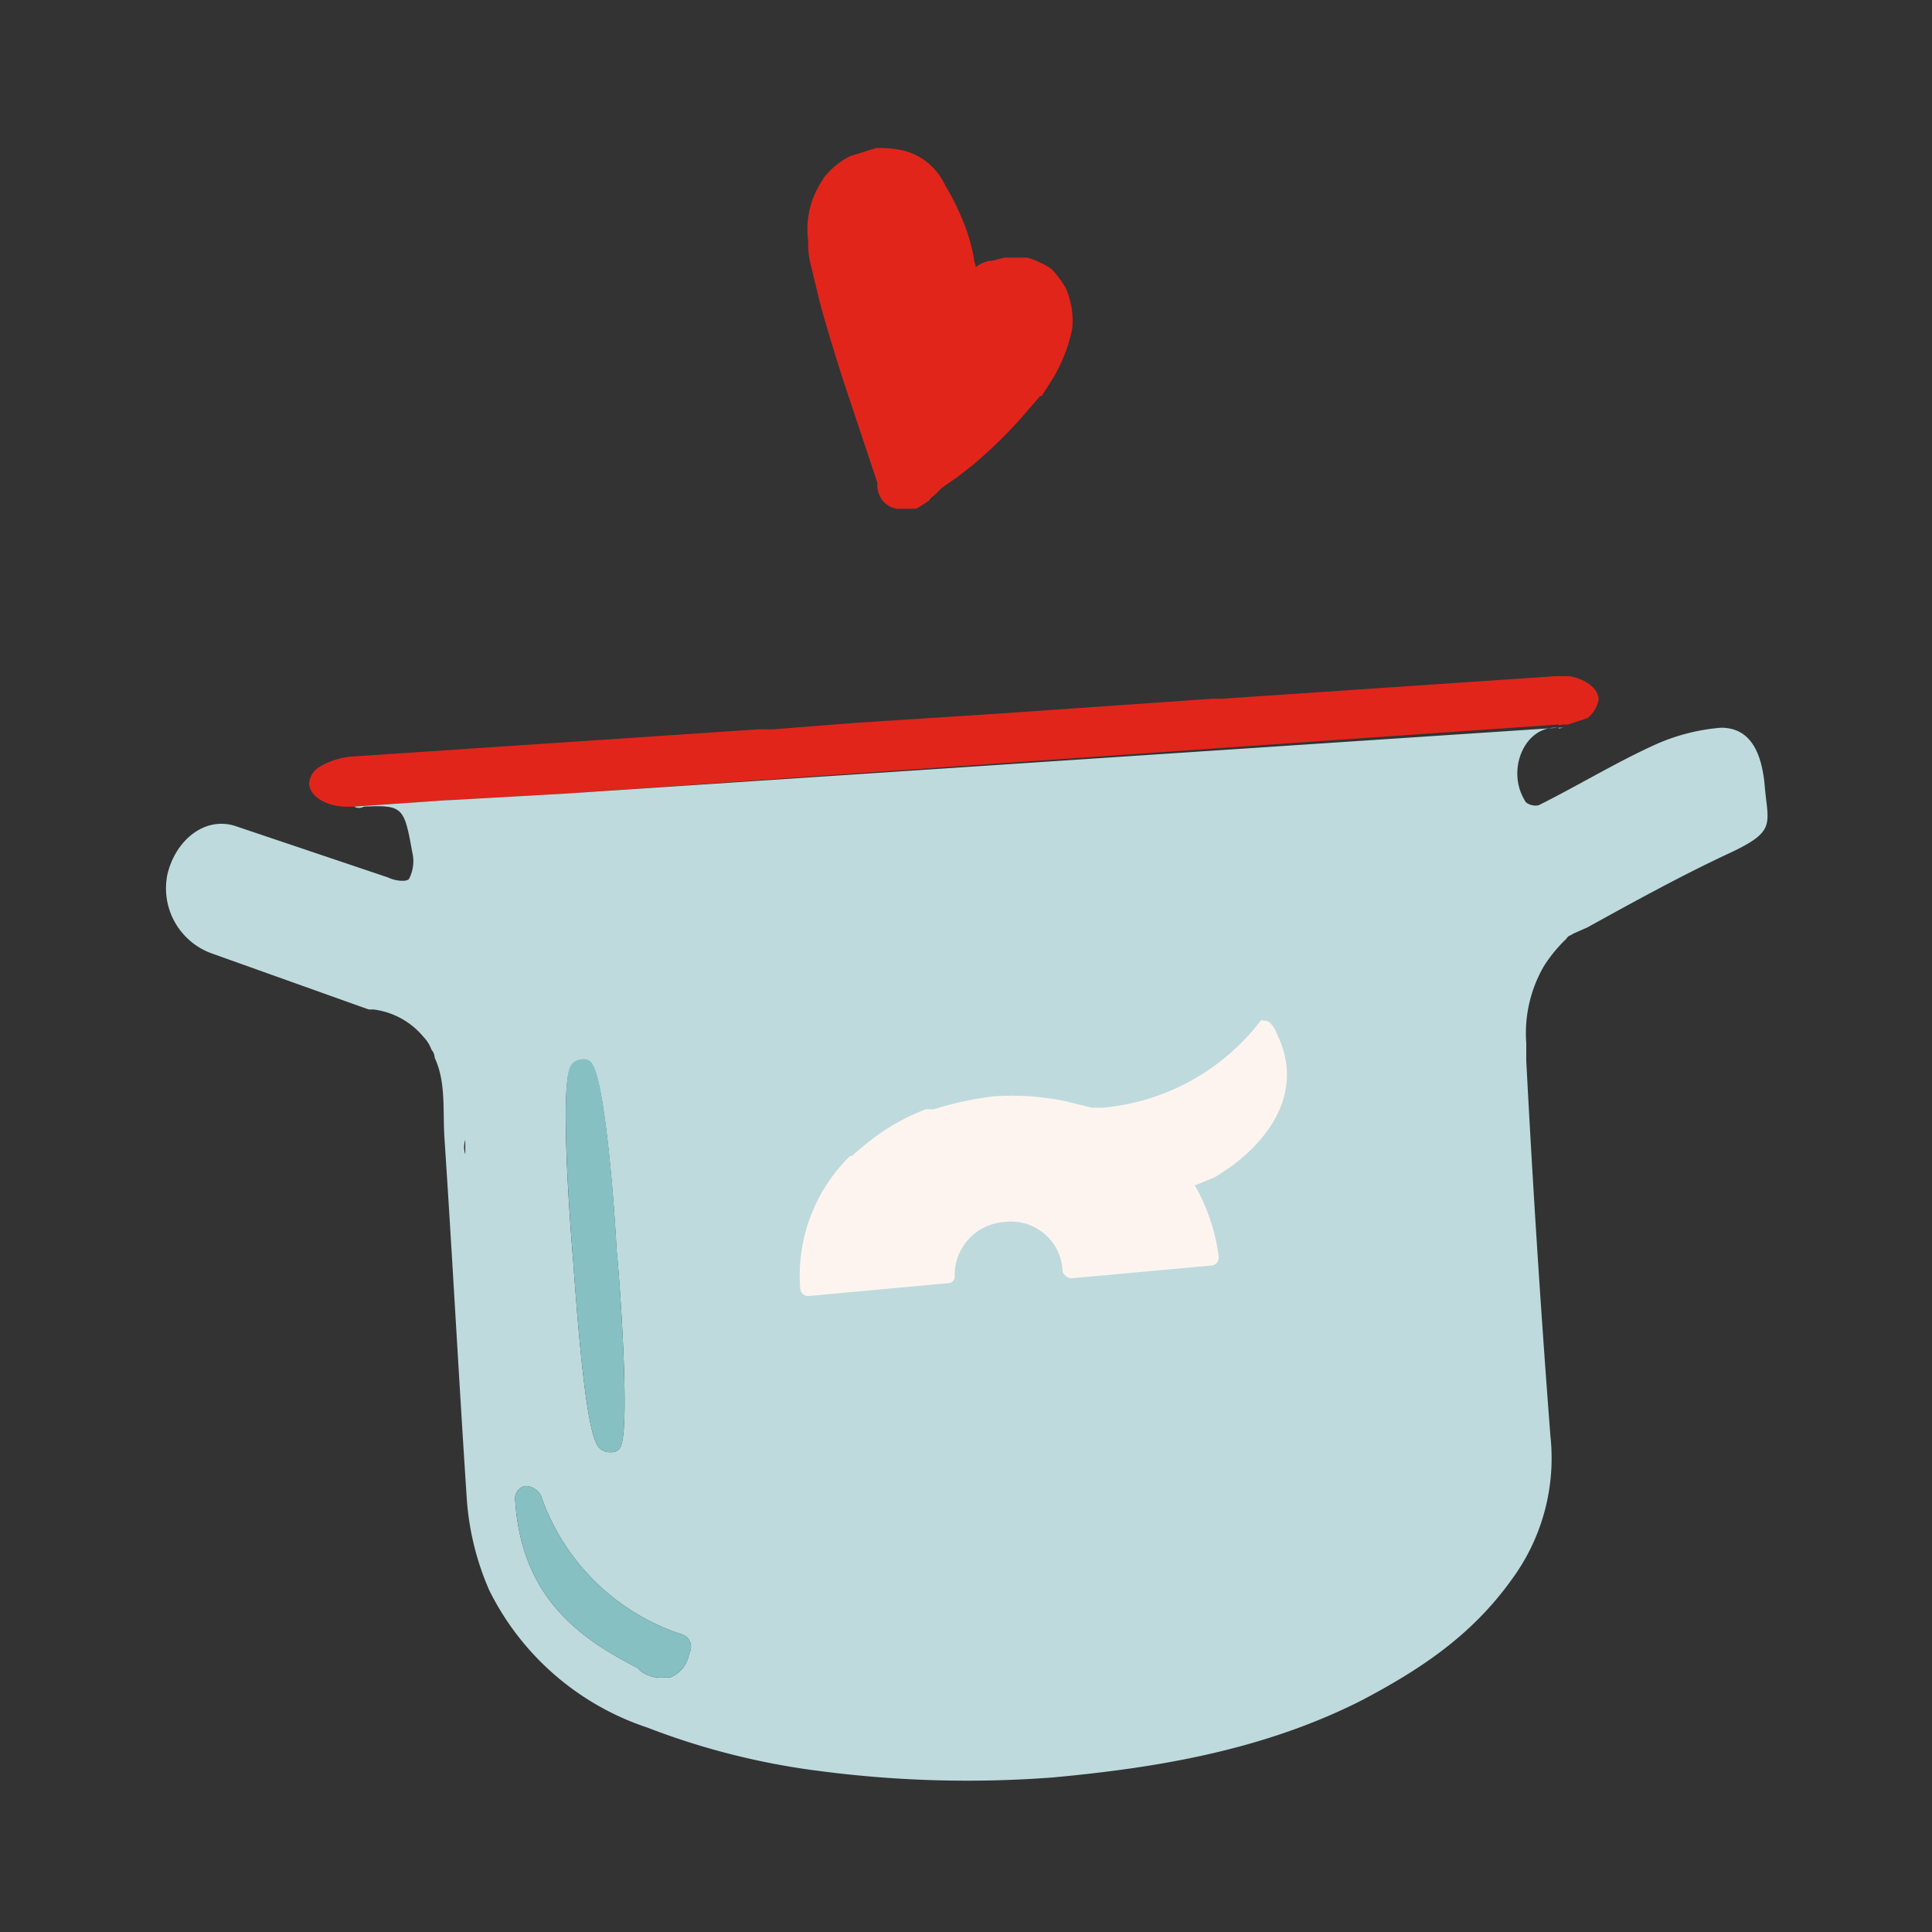 <svg id="Livello_1" data-name="Livello 1" xmlns="http://www.w3.org/2000/svg" viewBox="0 0 120 120"><rect x="0" y="0" width="120" height="120" fill="#333333" stroke="none"/><g fill="#e1251b"><path d="M27.8 49.7h.1l7.1-.4zm70.8 7.9h-.2l-1.1.6c.1-.2.3-.2.4-.3z"/><path d="M99.3 43.4a1.9 1.9 0 01-.7 1.2l-1.2.4h-.2c-.3 0-.4.1-.4 0L35 49.3l-7.2.4-5.8.4h-.1c-1.4.1-2.6-.5-2.7-1.4a1.3 1.3 0 01.7-1.1 4.8 4.8 0 011.8-.6l25.4-1.7h.9l5.1-.4 9.3-.6 12.9-.9h.6L96.6 42h.9c1 .2 1.7.7 1.8 1.4z"/></g><path d="M109.6 48.7c-.2-2-.9-3.5-2.7-3.5a12.4 12.4 0 00-4.2 1.1c-2.4 1.1-4.7 2.5-7.1 3.7-.2.1-.8 0-.9-.3-1.1-1.8-.1-4.4 1.8-4.5h.7c-.3 0-.4.1-.4 0L35 49.3l-7.1.4h-.1l-5.8.4a.6.6 0 00.6 0c2.4-.1 2.5 0 3 2.8a2.4 2.4 0 01-.2 1.7c-.2.2-.9.1-1.3-.1l-9.5-3.2c-1.9-.6-3.7.9-4.2 3a4.3 4.3 0 002.7 4.9l9.8 3.5h.3a4.8 4.8 0 013.1 1.7 2.2 2.2 0 01.5.8.8.8 0 01.2.5c.7 1.5.5 3.2.6 4.9.5 7.5.9 15.1 1.4 22.6a17.1 17.1 0 001.4 5.6 16.9 16.9 0 009.8 8.5 45.4 45.4 0 0010.7 2.7 70.4 70.4 0 0014.5.4c6.5-.6 13.1-1.7 19.2-4.8 3.6-1.9 6.8-4 9.3-7.5a12.7 12.7 0 002.4-8.9c-.6-7.8-1.1-15.6-1.5-23.3v-1.1a8.3 8.3 0 011.1-4.8 9 9 0 011.4-1.7c.1-.2.3-.2.4-.3l.9-.4c2.9-1.6 5.8-3.2 8.8-4.6s2.4-1.8 2.2-4.3zm-80.7 23a1.4 1.4 0 010-.9v.9zm6.5-5.3a.8.8 0 01.7-.5.6.6 0 01.7.3c.7 1 1.3 7.6 1.5 11.5.2 1.8.8 10.5.3 12a.6.6 0 01-.6.5h-.1a.9.9 0 01-.7-.3c-.6-.6-1.1-4.5-1.6-11.6-.2-2.3-.8-10.5-.2-11.9zm7.4 36.3a1.9 1.9 0 01-1.2 1.5h-.4a2.1 2.1 0 01-1.4-.4l-.2-.2c-3.5-1.8-7.2-4.3-7.6-10.4a.8.8 0 01.6-.9 1.1 1.1 0 011 .6 13.8 13.8 0 008.7 8.6.8.8 0 01.5 1.2z" fill="#bedadd"/><path d="M42.8 102.7a1.9 1.9 0 01-1.2 1.5h-.4a2.1 2.1 0 01-1.4-.4l-.2-.2c-3.5-1.8-7.2-4.3-7.6-10.4a.8.8 0 01.6-.9 1.1 1.1 0 011 .6 13.8 13.8 0 008.7 8.6.8.8 0 01.5 1.2zm-4.2-13a.6.6 0 01-.6.5h-.1a.9.9 0 01-.7-.3c-.6-.6-1.1-4.5-1.6-11.6-.2-2.4-.8-10.6-.2-12a.8.8 0 01.7-.5.6.6 0 01.7.3c.7 1 1.3 7.6 1.5 11.5.2 1.9.8 10.6.3 12.1z" fill="#86c0c3"/><path d="M79.3 64.2c-.1-.3-.4-.8-.7-.8s-.1-.1-.3 0a13.9 13.9 0 01-9.8 5.4h-.7l-1.6-.4a16.5 16.5 0 00-4.5-.3 20.1 20.1 0 00-3.7.8h-.5a13.3 13.3 0 00-4 2.4l-.6.5h-.1a10.4 10.4 0 00-3.1 8.2.5.5 0 00.5.5l8.7-.8a.4.4 0 00.4-.4 3.3 3.3 0 013.1-3.4A3.2 3.2 0 0166 79a.7.7 0 00.5.4l8.8-.8a.5.5 0 00.4-.5 12 12 0 00-1.5-4.5h.1l1.2-.5.9-.6c2.9-2.1 4.5-5.1 2.9-8.3" fill="#fdf4f0"/><path d="M64.6 24.6h.1l.7-1.1a9.9 9.9 0 001.2-3.1 5.1 5.1 0 00-.4-2.5 6.2 6.2 0 00-.9-1.2 5.2 5.2 0 00-1.5-.7h-1.4l-.8.2h-.1a1.8 1.8 0 00-.9.4c0-.2-.1-.3-.1-.5a10.9 10.9 0 00-.7-2.4 15 15 0 00-1.1-2.2 3.9 3.9 0 00-2.4-2.1 6.2 6.2 0 00-1.9-.2l-1.6.5a4.8 4.8 0 00-1.6 1.3 7.6 7.6 0 00-.7 1.3 5.6 5.6 0 00-.3 2.7 4.9 4.9 0 00.1 1.2l.6 2.5c.4 1.5.9 3.1 1.4 4.7l2.2 6.6a1.5 1.5 0 00.1.7 1.4 1.4 0 001.1.9h1.1c.2 0 .4-.2.6-.3l.3-.2c.1-.2.3-.3.4-.4l.4-.4 1-.7.9-.7a29.5 29.5 0 003.6-3.6z" fill="#e1251b"/></svg>